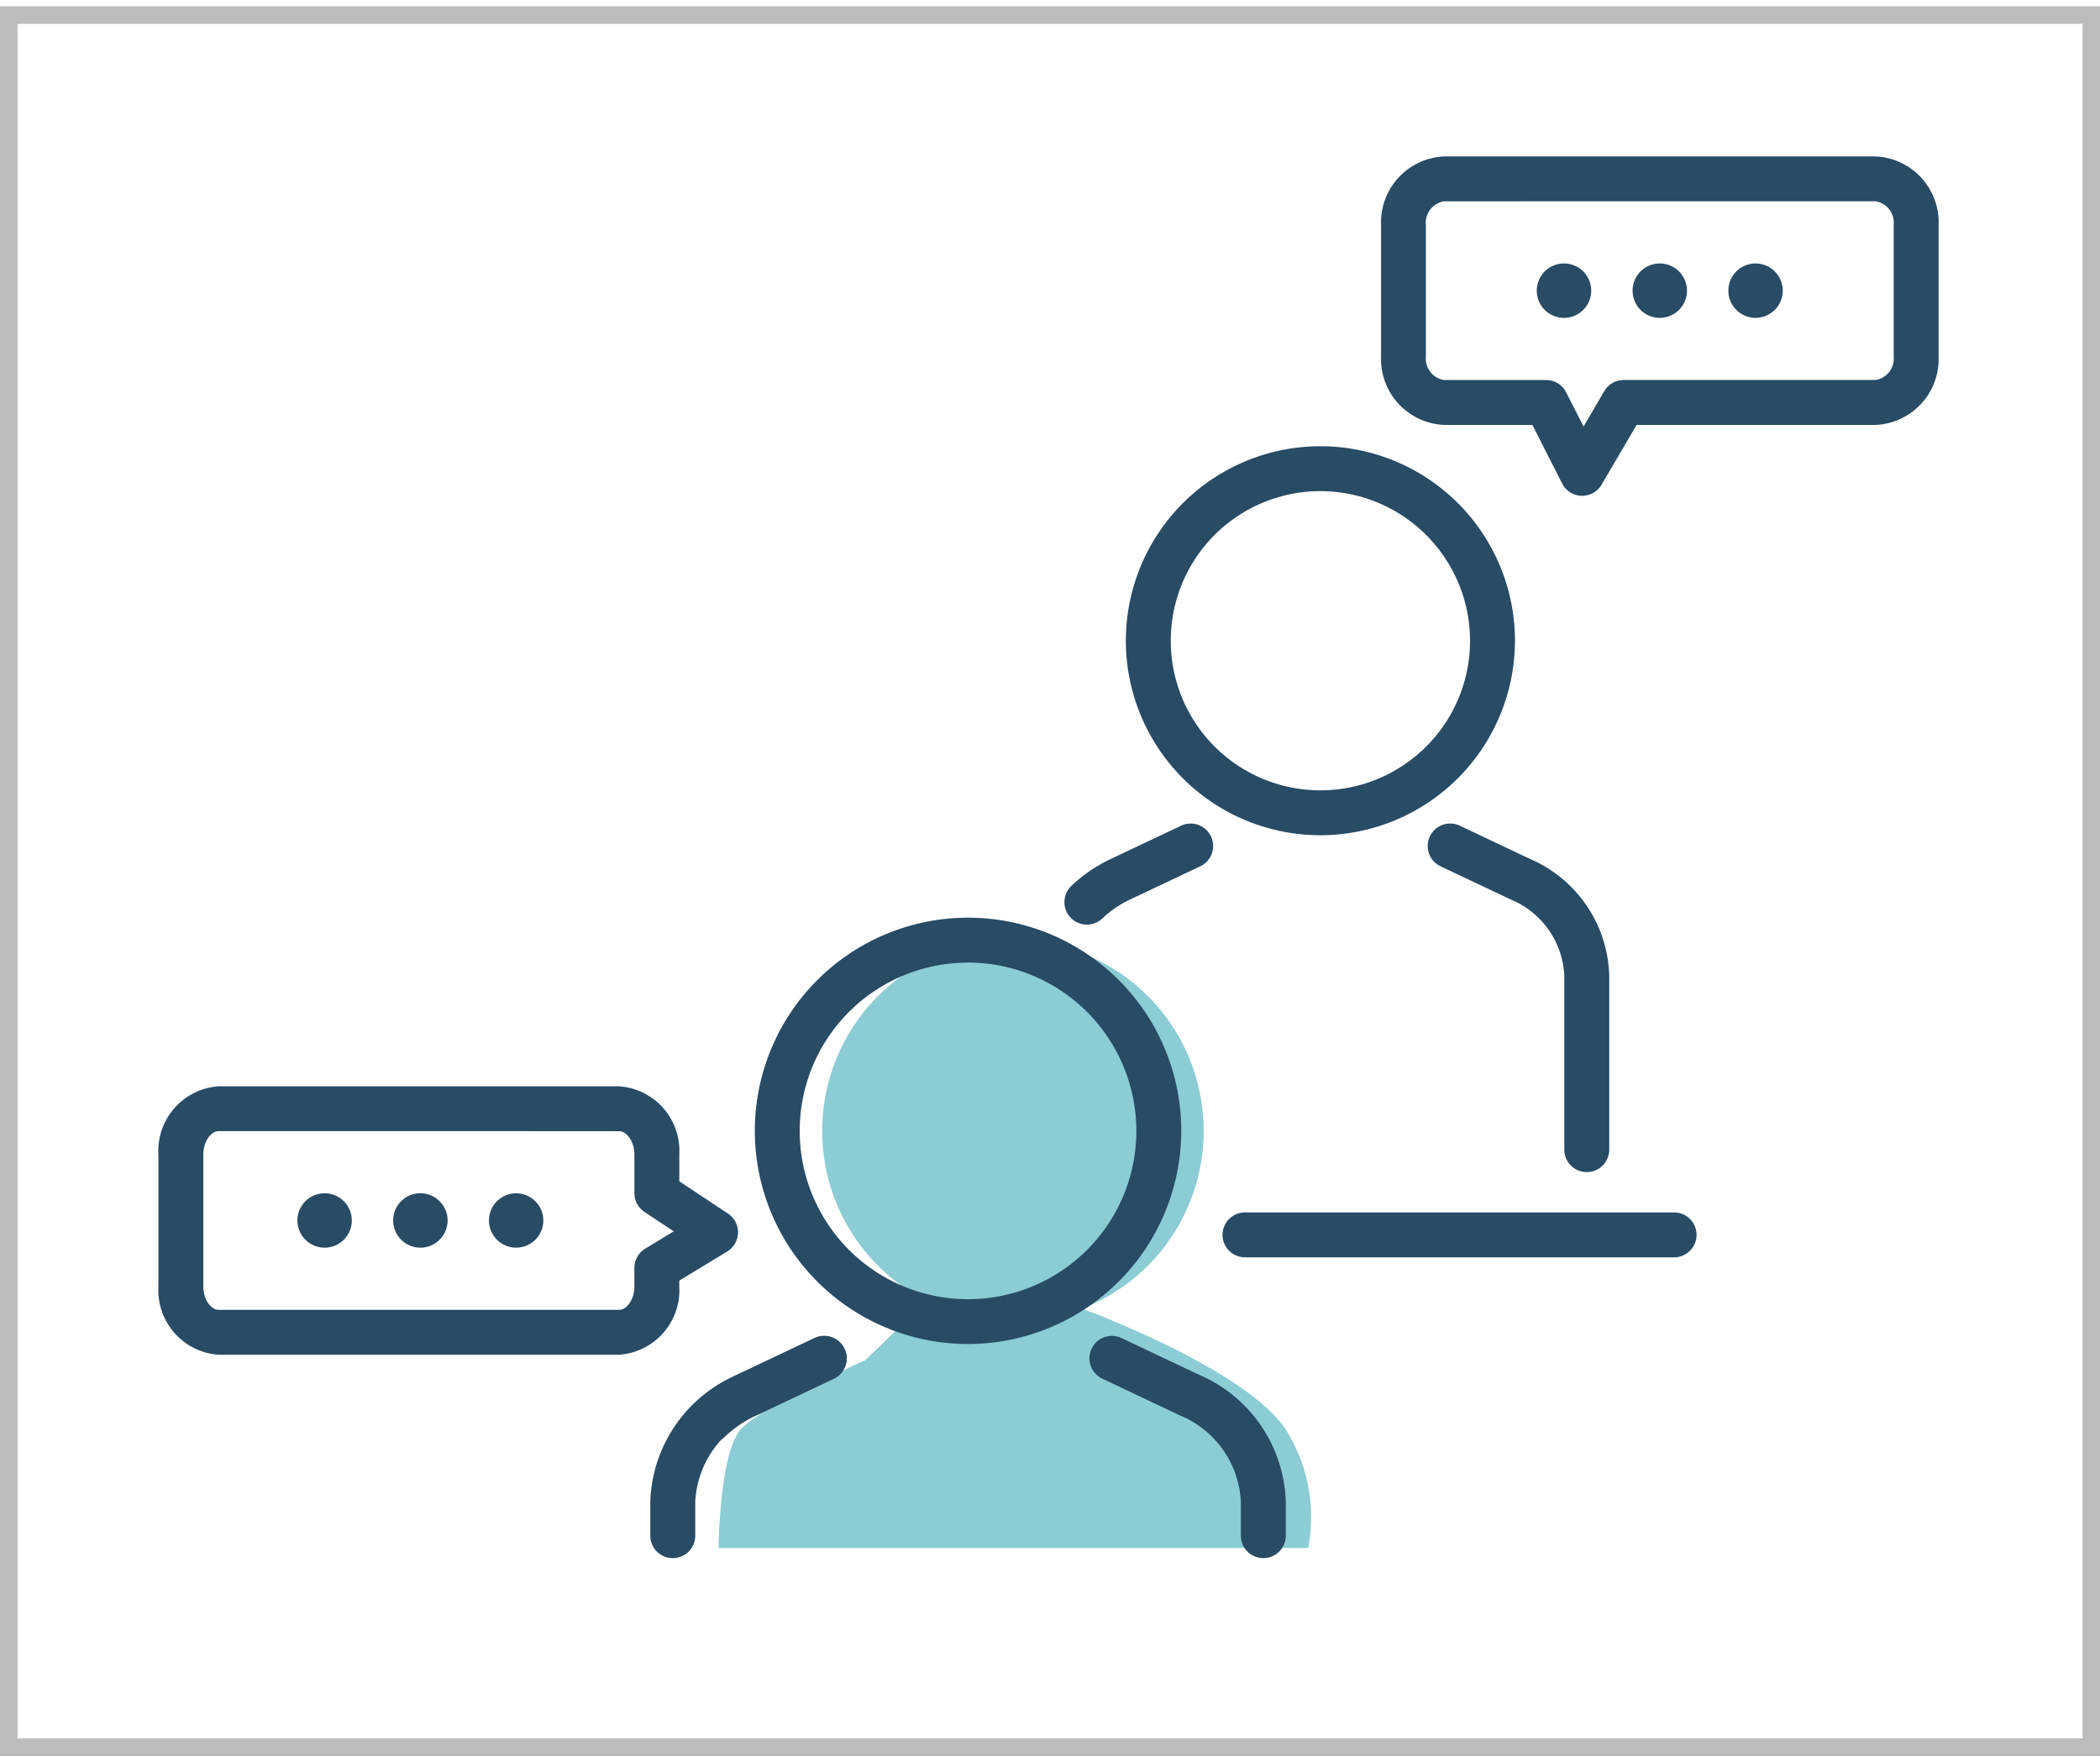 <svg xmlns="http://www.w3.org/2000/svg" width="120" height="100.359" viewBox="0 0 120 100.359"><rect x="0" y="0" width="120" height="100.359" fill="#808080" stroke="none"/><g transform="translate(-240 -2999.641)"><rect width="120" height="100" transform="translate(240 2999.641)" fill="#fff"/><g transform="translate(-789.449 2718.051)"><g transform="translate(1047.774 307.096)"><path d="M1114.11,389.954c-3.345-2.475-10.905-6.744-10.905-6.744l-.057-.57a10.943,10.943,0,0,0,4.2-3.54h26.863l-.393-16.6s-.935-2.937-7.269-5.729l-4.1-2.937h0a9.836,9.836,0,1,0-8.475-.366l-3.486,3.377s-7.206,2.586-9.01,5.48a10.914,10.914,0,0,0-7.293.443c-1.2-1.456-31.631,4.714-5.243,4.714a10.9,10.9,0,0,0,4.223,14.848v.532l-3.142,3.045s-5.834,2.585-7.085,3.917-1.3,6.815-1.3,6.815h33.69S1117.455,392.429,1114.11,389.954Z" transform="translate(-1061.473 -333.664)" fill="#fff"/><path d="M1145.823,426.02c-2.211-3.525-11.643-6.979-11.643-6.979l.68-.335a10.9,10.9,0,1,0-9.977-.315v.532l-3.142,3.045s-5.834,2.585-7.085,3.917-1.3,6.815-1.3,6.815h33.691A9.347,9.347,0,0,0,1145.823,426.02Z" transform="translate(-1090.62 -369.73)" fill="#8cccd4"/><g transform="translate(0 0)"><g transform="translate(18.835 26.945)"><path d="M1110.373,456.987a1.283,1.283,0,0,1-.886-2.21,9.391,9.391,0,0,1,2.477-1.69l4.435-2.1a1.283,1.283,0,1,1,1.1,2.319l-4.434,2.1a6.842,6.842,0,0,0-1.8,1.226A1.279,1.279,0,0,1,1110.373,456.987Z" transform="translate(-1107.012 -426.957)" fill="#284b66"/><path d="M1172.845,463.564a1.283,1.283,0,0,1-1.283-1.283v-1.935a5.633,5.633,0,0,0-3.485-4.94l-4.434-2.1a1.283,1.283,0,1,1,1.1-2.319l4.434,2.1a8.165,8.165,0,0,1,4.953,7.259v1.935A1.283,1.283,0,0,1,1172.845,463.564Z" transform="translate(-1137.816 -426.958)" fill="#284b66"/><path d="M1105.513,463.564a1.283,1.283,0,0,1-1.283-1.283v-1.935a8.166,8.166,0,0,1,4.953-7.259l4.434-2.1a1.283,1.283,0,1,1,1.1,2.319l-4.434,2.1a5.635,5.635,0,0,0-3.484,4.94v1.935A1.283,1.283,0,0,1,1105.513,463.564Z" transform="translate(-1104.23 -426.957)" fill="#284b66"/><path d="M1130.378,419.327a12.184,12.184,0,1,1,12.185-12.185A12.2,12.2,0,0,1,1130.378,419.327Zm0-21.8a9.619,9.619,0,1,0,9.619,9.619A9.63,9.63,0,0,0,1130.378,397.524Z" transform="translate(-1112.222 -394.958)" fill="#284b66"/></g><g transform="translate(42.498)"><path d="M1178.893,354.181a11.117,11.117,0,1,1,11.118-11.117A11.13,11.13,0,0,1,1178.893,354.181Zm0-19.668a8.551,8.551,0,1,0,8.552,8.551A8.561,8.561,0,0,0,1178.893,334.513Z" transform="translate(-1164.265 -331.947)" fill="#284b66"/><g transform="translate(0 21.566)"><path d="M1160.848,388.154a1.283,1.283,0,0,1-.886-2.21,8.591,8.591,0,0,1,2.268-1.548l4-1.893a1.283,1.283,0,1,1,1.1,2.319l-4,1.893a6.026,6.026,0,0,0-1.593,1.084A1.279,1.279,0,0,1,1160.848,388.154Z" transform="translate(-1159.565 -382.379)" fill="#284b66"/><path d="M1217.2,402.3a1.283,1.283,0,0,1-1.283-1.283v-9.961a4.958,4.958,0,0,0-3.071-4.342l-4-1.893a1.283,1.283,0,1,1,1.1-2.319l4,1.893a7.489,7.489,0,0,1,4.539,6.661v9.961A1.283,1.283,0,0,1,1217.2,402.3Z" transform="translate(-1187.352 -382.379)" fill="#284b66"/></g></g><path d="M1206.5,436.921h-24.521a1.283,1.283,0,1,1,0-2.566H1206.5a1.283,1.283,0,1,1,0,2.566Z" transform="translate(-1129.162 -390.562)" fill="#284b66"/></g></g><g transform="translate(1038.502 288.53)"><g transform="translate(0 55.146)"><path d="M1068.7,425.323v-2.21a2.427,2.427,0,0,0-2.157-2.627h-22.884a2.427,2.427,0,0,0-2.157,2.627v7.528a2.426,2.426,0,0,0,2.157,2.626h22.884a2.426,2.426,0,0,0,2.157-2.626V429.59l3.356-2.04Z" transform="translate(-1040.219 -419.204)" fill="#fff"/><g transform="translate(7.942 6.119)"><circle cx="1.554" cy="1.554" r="1.554" transform="translate(10.945 0)" fill="#284b66"/><path d="M1069.871,433.35a1.555,1.555,0,1,1,1.555,1.554A1.555,1.555,0,0,1,1069.871,433.35Z" transform="translate(-1064.399 -431.796)" fill="#284b66"/><path d="M1057.075,433.35a1.554,1.554,0,1,1,1.554,1.554A1.554,1.554,0,0,1,1057.075,433.35Z" transform="translate(-1057.075 -431.796)" fill="#284b66"/></g><path d="M1064.826,432.834h-22.884a3.7,3.7,0,0,1-3.44-3.909V421.4a3.7,3.7,0,0,1,3.44-3.909h22.884a3.7,3.7,0,0,1,3.44,3.909v1.521l2.782,1.846a1.283,1.283,0,0,1-.043,2.165l-2.739,1.666v.33A3.7,3.7,0,0,1,1064.826,432.834Zm-22.884-12.781c-.414,0-.874.552-.874,1.344v7.528c0,.792.461,1.344.874,1.344h22.884c.413,0,.874-.552.874-1.344v-1.052a1.282,1.282,0,0,1,.617-1.1l1.631-.992-1.674-1.111a1.283,1.283,0,0,1-.573-1.069V421.4c0-.792-.461-1.344-.874-1.344Z" transform="translate(-1038.502 -417.487)" fill="#284b66"/></g></g><g transform="translate(1108.363 290.53)"><path d="M1133.624,291.53h-24.648a2.489,2.489,0,0,0-2.323,2.626v7.529a2.489,2.489,0,0,0,2.323,2.626h5.829l2.062,4.051,2.369-4.051h14.389a2.489,2.489,0,0,0,2.323-2.626v-7.529A2.488,2.488,0,0,0,1133.624,291.53Z" transform="translate(-1105.37 -290.247)" fill="#fff"/><g transform="translate(8.903 6.119)"><path d="M1127.582,304.393a1.555,1.555,0,1,1-1.555-1.554A1.555,1.555,0,0,1,1127.582,304.393Z" transform="translate(-1124.473 -302.839)" fill="#284b66"/><path d="M1140.379,304.393a1.554,1.554,0,1,1-1.554-1.554A1.554,1.554,0,0,1,1140.379,304.393Z" transform="translate(-1131.798 -302.839)" fill="#284b66"/><path d="M1153.176,304.393a1.554,1.554,0,1,1-1.554-1.554A1.554,1.554,0,0,1,1153.176,304.393Z" transform="translate(-1139.122 -302.839)" fill="#284b66"/></g><path d="M1115.149,307.928h-.038a1.283,1.283,0,0,1-1.106-.7l-1.7-3.35h-5.042a3.771,3.771,0,0,1-3.606-3.909v-7.528a3.771,3.771,0,0,1,3.606-3.909h24.648a3.771,3.771,0,0,1,3.606,3.909v7.528a3.771,3.771,0,0,1-3.606,3.909h-13.653l-2,3.415A1.283,1.283,0,0,1,1115.149,307.928Zm-7.89-16.832a1.238,1.238,0,0,0-1.041,1.343v7.528a1.238,1.238,0,0,0,1.041,1.344h5.828a1.282,1.282,0,0,1,1.143.7l1,1.957,1.183-2.024a1.283,1.283,0,0,1,1.108-.635h14.389a1.238,1.238,0,0,0,1.04-1.344v-7.528a1.238,1.238,0,0,0-1.04-1.343Z" transform="translate(-1103.653 -288.53)" fill="#284b66"/></g></g><path d="M1,1V99H119V1H1M0,0H120V100H0Z" transform="translate(240 3000)" fill="#bcbcbc"/></g></svg>